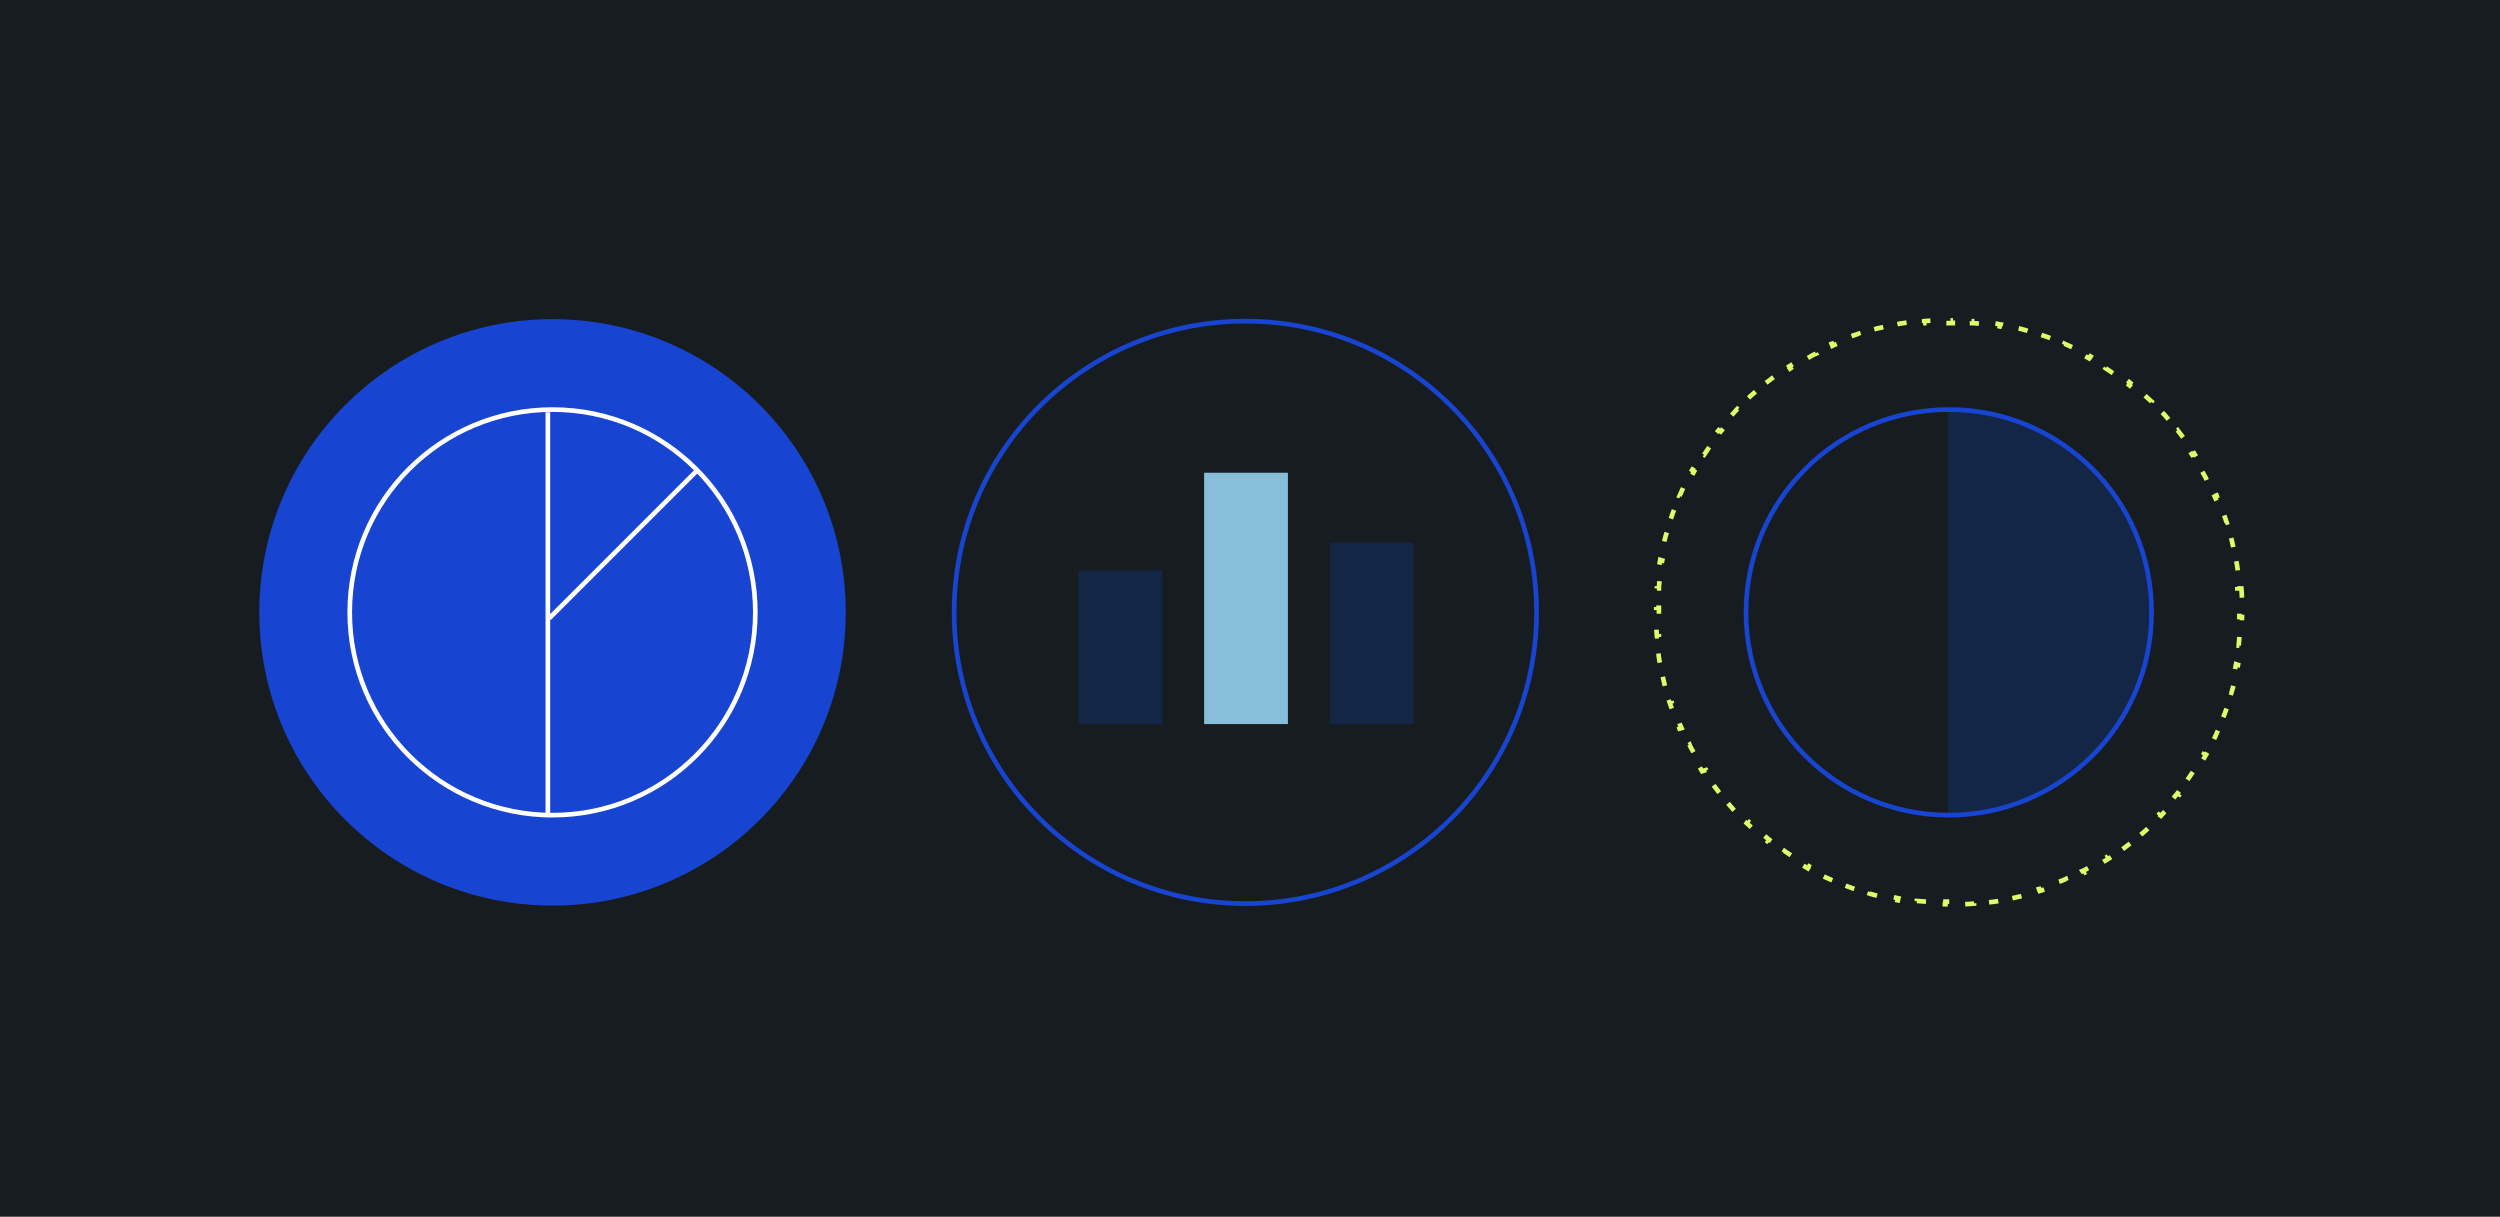 <svg enable-background="new 0 0 376 183" viewBox="0 0 376 183" xmlns="http://www.w3.org/2000/svg" xmlns:xlink="http://www.w3.org/1999/xlink"><clipPath id="a"><path d="m293 61.2h30.8v61.6h-30.8z"/></clipPath><path d="m0 0h376v183h-376z" fill="#171c21"/><path d="m337.1 88.5c.1 1 .1 1.9.1 2.9h-.4v.7.7h.4c0 1-.1 1.9-.1 2.9h-.3c0 .5-.1 1-.1 1.4h.3c-.1 1-.2 1.9-.4 2.9l-.3-.1c-.1.5-.2.9-.3 1.4l.3.1c-.2.9-.4 1.9-.7 2.8l-.3-.1c-.1.5-.3.9-.4 1.4l.3.1c-.3.9-.6 1.8-1 2.7l-.3-.1c-.2.4-.4.9-.5 1.3l.3.1c-.4.9-.8 1.8-1.2 2.6l-.3-.2c-.2.4-.4.8-.7 1.3l.3.2c-.5.8-1 1.7-1.5 2.5l-.3-.2c-.3.4-.5.8-.8 1.2l.3.2c-.5.8-1.1 1.6-1.7 2.3l-.3-.2c-.3.4-.6.7-.9 1.1l.3.2c-.6.7-1.3 1.4-1.9 2.1l-.3-.2c-.3.3-.7.7-1 1l.2.3c-.7.7-1.4 1.3-2.1 1.9l-.2-.3c-.4.3-.7.6-1.1.9l.2.3c-.8.6-1.5 1.2-2.3 1.7l-.2-.3c-.4.3-.8.5-1.2.8l.2.3c-.8.5-1.6 1-2.5 1.5l-.2-.3c-.4.2-.8.5-1.3.7l.2.3c-.9.4-1.7.9-2.6 1.2l-.1-.3c-.4.2-.9.4-1.3.5l.1.3c-.9.4-1.8.7-2.7 1l-.1-.3c-.5.1-.9.3-1.4.4l.1.3c-.9.3-1.9.5-2.8.7l-.1-.3c-.5.1-.9.2-1.4.3l.1.3c-.9.2-1.9.3-2.9.4v-.3c-.5.1-.9.1-1.4.1v.3c-1 .1-1.9.1-2.9.1v-.4c-.2 0-.5 0-.7 0s-.5 0-.7 0v.4c-1 0-1.9-.1-2.9-.1v-.3c-.5 0-1-.1-1.4-.1v.3c-1-.1-1.9-.2-2.9-.4l.1-.3c-.5-.1-.9-.2-1.4-.3l-.1.3c-.9-.2-1.9-.4-2.8-.7l.1-.3c-.5-.1-.9-.3-1.4-.4l-.1.3c-.9-.3-1.8-.6-2.7-1l.1-.3c-.4-.2-.9-.4-1.3-.5l-.1.3c-.9-.4-1.8-.8-2.6-1.2l.2-.3c-.4-.2-.8-.4-1.3-.7l-.2.3c-.8-.5-1.7-1-2.5-1.5l.2-.3c-.4-.3-.8-.5-1.2-.8l-.2.3c-.8-.5-1.6-1.1-2.3-1.7l.2-.3c-.4-.3-.7-.6-1.1-.9l-.2.3c-.7-.6-1.4-1.3-2.1-1.9l.2-.3c-.3-.3-.7-.7-1-1l-.3.2c-.7-.7-1.3-1.4-1.9-2.1l.3-.2c-.3-.4-.6-.7-.9-1.1l-.3.2c-.6-.8-1.2-1.5-1.7-2.3l.3-.2c-.3-.4-.5-.8-.8-1.2l-.6.2c-.5-.8-1-1.6-1.5-2.5l.3-.2c-.2-.4-.5-.8-.7-1.3l-.3.2c-.4-.9-.9-1.7-1.2-2.6l.3-.1c-.2-.4-.4-.9-.5-1.3l-.3.1c-.4-.9-.7-1.8-1-2.7l.3-.1c-.1-.5-.3-.9-.4-1.4l-.3.1c-.3-.9-.5-1.9-.7-2.8l.3-.1c-.1-.5-.2-.9-.3-1.4l-.3.1c-.2-.9-.3-1.9-.4-2.9h.3c-.1-.5-.1-.9-.1-1.4h-.3c-.1-1-.1-1.9-.1-2.9h.4c0-.2 0-.5 0-.7s0-.5 0-.7h-.4c0-1 .1-1.9.1-2.9h.3c0-.5.1-1 .1-1.4h-.3c.1-1 .2-1.9.4-2.9l.3.1c.1-.5.2-.9.3-1.4l-.3-.1c.2-.9.4-1.9.7-2.8l.3.1c.1-.5.3-.9.4-1.4l-.3-.1c.3-.9.6-1.8 1-2.7l.3.1c.2-.4.4-.9.5-1.3l-.3-.1c.4-.9.8-1.8 1.2-2.6l.3.2c.2-.4.4-.8.7-1.3l-.3-.2c.5-.8 1-1.7 1.5-2.5l.3.2c.3-.4.5-.8.8-1.2l-.3-.2c.5-.8 1.1-1.6 1.7-2.3l.3.2c.3-.4.6-.7.9-1.1l-.3-.2c.6-.7 1.3-1.4 1.9-2.1l.3.2c.3-.3.7-.7 1-1l-.2-.3c.7-.7 1.4-1.3 2.1-1.9l.2.3c.4-.3.7-.6 1.1-.9l-.2-.3c.8-.6 1.5-1.2 2.3-1.7l.2.3c.4-.3.8-.5 1.2-.8l-.2-.3c.8-.5 1.6-1 2.5-1.5l.2.3c.4-.2.8-.5 1.3-.7l-.2-.3c.9-.4 1.7-.9 2.6-1.2l.1.3c.4-.2.9-.4 1.3-.5l-.1-.3c.9-.4 1.8-.7 2.7-1l.1.3c.5-.1.9-.3 1.4-.4l-.1-.3c.9-.3 1.9-.5 2.8-.7l.1.3c.5-.1.9-.2 1.4-.3l-.1-.3c.9-.2 1.9-.3 2.9-.4v.3c.5-.1.9-.1 1.4-.1v-.3c1-.1 1.9-.1 2.9-.1v.4h.7.7v-.4c1 0 1.9.1 2.9.1v.3c.5 0 1 .1 1.4.1v-.3c1 .1 1.9.2 2.9.4l-.1.3c.5.1.9.2 1.4.3l.1-.3c.9.2 1.9.4 2.8.7l-.1.3c.5.1.9.3 1.4.4l.1-.3c.9.3 1.8.6 2.7 1l-.1.3c.4.2.9.4 1.3.5l.1-.3c.9.4 1.8.8 2.6 1.2l-.2.3c.4.2.8.4 1.3.7l.2-.3c.8.5 1.7 1 2.5 1.5l-.2.3c.4.3.8.5 1.2.8l.2-.3c.8.5 1.6 1.1 2.3 1.7l-.2.3c.4.3.7.6 1.1.9l.2-.3c.7.6 1.4 1.3 2.1 1.9l-.2.3c.3.3.7.7 1 1l.3-.2c.7.7 1.3 1.4 1.9 2.1l-.3.2c.3.4.6.7.9 1.1l.3-.2c.6.8 1.2 1.5 1.7 2.3l-.3.2c.3.4.5.8.8 1.2l.3-.2c.5.8 1 1.6 1.5 2.5l-.3.2c.2.4.5.8.7 1.3l.3-.2c.4.9.9 1.7 1.2 2.6l-.3.1c.2.4.4.9.5 1.3l.3-.1c.4.9.7 1.8 1 2.7l-.3.1c.1.5.3.9.4 1.4l.3-.1c.3.9.5 1.9.7 2.8l-.3.1c.1.5.2.9.3 1.4l.3-.1c.2.9.3 1.9.4 2.9h-.3c.1.5.1.9.1 1.4z" fill="none" stroke="#defc69" stroke-dasharray="1.4 2.8" stroke-width=".7"/><g clip-path="url(#a)"><path d="m293 61.2v61.6c17 0 30.8-13.8 30.8-30.8 0-17.1-13.8-30.8-30.8-30.8z" fill="#142645"/></g><path d="m323.6 92.1c0 16.9-13.7 30.5-30.5 30.5-16.9 0-30.5-13.7-30.5-30.5 0-16.9 13.7-30.5 30.5-30.5 16.9 0 30.5 13.6 30.5 30.5z" fill="none" stroke="#1745d1" stroke-width=".7"/><ellipse cx="83.1" cy="92.1" fill="#1745d1" rx="44.1" ry="44.1"/><g fill="none" stroke-width=".7"><path d="m113.6 92.1c0 16.9-13.7 30.5-30.5 30.5s-30.5-13.6-30.5-30.5 13.7-30.5 30.5-30.5 30.5 13.6 30.5 30.5z" stroke="#fff"/><path d="m82.4 62v60.9" stroke="#fff"/><path d="m105 70.6-22.4 22.4" stroke="#fff"/><path d="m231.1 92.1c0 24.2-19.6 43.8-43.8 43.8s-43.8-19.6-43.8-43.8 19.6-43.8 43.8-43.8c24.3 0 43.8 19.6 43.8 43.8z" stroke="#1745d1"/></g><path d="m162.2 85.8h12.6v23.1h-12.6z" fill="#142645"/><path d="m181.1 71.1h12.6v37.8h-12.6z" fill="#87bfdb"/><path d="m200 81.6h12.6v27.3h-12.6z" fill="#142645"/></svg>
